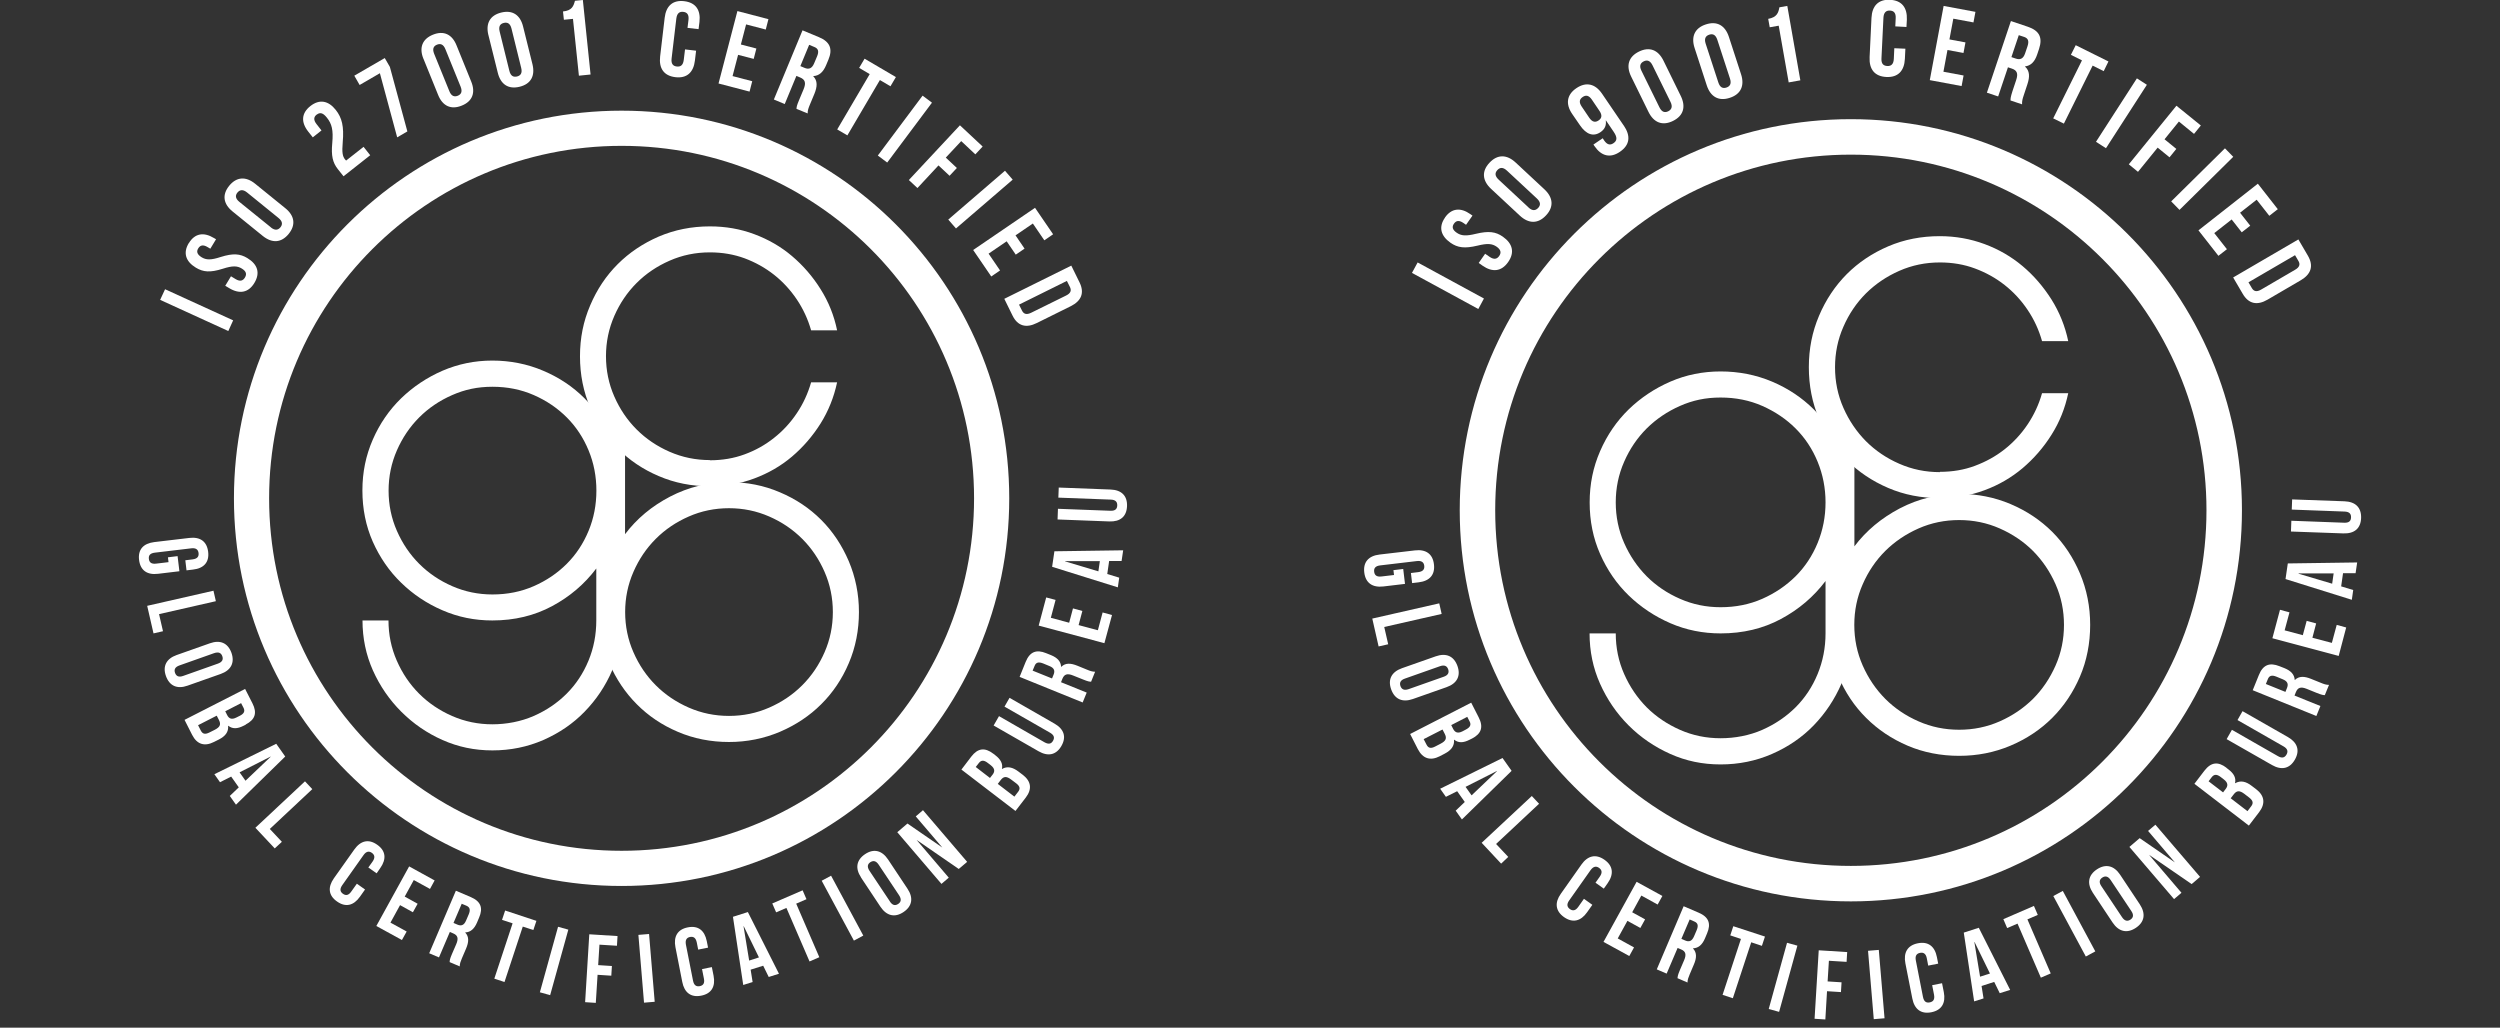 <svg width="253" height="104" viewBox="0 0 253 104" fill="none" xmlns="http://www.w3.org/2000/svg">
<rect x="0" y="0" width="253" height="104" fill="#333333" stroke="none"/>
<g clip-path="url(#clip0_6654_5817)">
<path d="M62.905 11.2C41.235 11.2 23.675 28.77 23.675 50.43C23.675 72.09 41.245 89.66 62.905 89.66C84.565 89.66 102.135 72.09 102.135 50.43C102.135 28.77 84.575 11.2 62.905 11.2ZM62.905 86.1C43.205 86.1 27.235 70.13 27.235 50.43C27.235 30.73 43.205 14.76 62.905 14.76C82.605 14.76 98.575 30.73 98.575 50.43C98.575 70.13 82.605 86.1 62.905 86.1Z" fill="white"/>
<path d="M16.205 30.35L16.705 29.27L23.595 32.42L23.105 33.5L16.215 30.35H16.205Z" fill="white"/>
<path d="M19.115 24.6C19.715 23.61 20.615 23.46 21.655 24.09L21.865 24.21L21.285 25.17L21.015 25.01C20.555 24.73 20.265 24.81 20.065 25.13C19.865 25.45 19.935 25.74 20.395 26.03C20.865 26.32 21.345 26.33 22.325 26.01C23.595 25.61 24.295 25.67 25.035 26.12C26.075 26.75 26.355 27.62 25.745 28.63C25.145 29.63 24.235 29.79 23.195 29.16L22.795 28.92L23.375 27.96L23.835 28.24C24.295 28.52 24.585 28.42 24.785 28.09C24.985 27.76 24.935 27.46 24.475 27.18C24.005 26.89 23.525 26.88 22.535 27.2C21.265 27.6 20.575 27.54 19.825 27.09C18.785 26.46 18.505 25.59 19.105 24.6H19.115Z" fill="white"/>
<path d="M23.535 21.4C22.595 20.64 22.455 19.71 23.195 18.8C23.935 17.89 24.875 17.83 25.815 18.59L28.875 21.07C29.815 21.83 29.955 22.76 29.215 23.67C28.475 24.58 27.545 24.64 26.595 23.88L23.535 21.4ZM27.405 23.01C27.825 23.35 28.135 23.29 28.375 23.01C28.615 22.72 28.605 22.4 28.185 22.06L25.005 19.48C24.585 19.14 24.275 19.2 24.035 19.48C23.795 19.77 23.805 20.09 24.225 20.43L27.405 23V23.01Z" fill="white"/>
<path d="M32.055 11.59C31.755 11.82 31.695 12.13 32.035 12.56L32.535 13.2L31.655 13.9L31.195 13.32C30.445 12.37 30.495 11.45 31.415 10.73C32.335 10.01 33.235 10.18 33.985 11.13C34.605 11.92 34.825 12.79 34.685 14.39C34.595 15.42 34.665 15.82 34.915 16.13C34.945 16.17 34.985 16.21 35.025 16.25L36.795 14.86L37.465 15.71L34.765 17.84L34.185 17.11C33.665 16.45 33.505 15.76 33.625 14.48C33.745 13.16 33.585 12.53 33.075 11.9C32.655 11.37 32.355 11.37 32.055 11.6V11.59Z" fill="white"/>
<path d="M38.935 5.87L39.455 6.77L41.225 13.3L40.195 13.9L38.445 7.41L36.395 8.6L35.855 7.66L38.945 5.87H38.935Z" fill="white"/>
<path d="M42.855 5.96C42.395 4.84 42.725 3.95 43.815 3.51C44.905 3.07 45.755 3.47 46.205 4.6L47.685 8.25C48.145 9.37 47.815 10.26 46.725 10.69C45.645 11.13 44.785 10.73 44.335 9.6L42.855 5.95V5.96ZM45.475 9.23C45.675 9.73 45.975 9.83 46.325 9.69C46.675 9.55 46.815 9.27 46.615 8.77L45.075 4.98C44.875 4.48 44.575 4.38 44.225 4.52C43.875 4.66 43.735 4.94 43.935 5.44L45.475 9.23Z" fill="white"/>
<path d="M49.425 3.55C49.135 2.37 49.585 1.55 50.725 1.27C51.865 0.99 52.645 1.51 52.935 2.68L53.885 6.5C54.175 7.68 53.725 8.5 52.585 8.78C51.445 9.06 50.665 8.54 50.375 7.36L49.425 3.54V3.55ZM51.545 7.16C51.675 7.69 51.955 7.83 52.325 7.74C52.695 7.65 52.875 7.39 52.745 6.87L51.765 2.9C51.635 2.37 51.355 2.23 50.985 2.32C50.615 2.41 50.435 2.67 50.565 3.19L51.545 7.16Z" fill="white"/>
<path d="M56.975 1.16C57.895 1.07 58.045 0.6 58.185 0.08L58.985 0L59.765 7.54L58.585 7.66L57.985 1.91L57.065 2L56.975 1.16Z" fill="white"/>
<path d="M70.445 5.13L70.325 6.13C70.185 7.33 69.505 7.95 68.345 7.81C67.185 7.67 66.665 6.92 66.805 5.71L67.265 1.8C67.405 0.6 68.085 -0.02 69.245 0.12C70.405 0.26 70.925 1.01 70.785 2.22L70.695 2.95L69.575 2.82L69.675 2.01C69.735 1.47 69.525 1.24 69.145 1.2C68.775 1.16 68.515 1.33 68.445 1.87L67.965 5.93C67.905 6.47 68.115 6.69 68.495 6.73C68.875 6.77 69.125 6.61 69.195 6.07L69.325 5L70.445 5.13Z" fill="white"/>
<path d="M74.965 4.5L76.545 4.91L76.275 5.96L74.695 5.55L74.135 7.7L76.125 8.22L75.855 9.27L72.715 8.45L74.625 1.12L77.765 1.94L77.495 2.99L75.505 2.47L74.975 4.51L74.965 4.5Z" fill="white"/>
<path d="M80.605 11.03C80.615 10.82 80.625 10.7 80.865 10.13L81.325 9.03C81.595 8.38 81.475 8.05 80.975 7.84L80.595 7.68L79.415 10.53L78.315 10.07L81.215 3.07L82.875 3.76C84.015 4.23 84.285 4.97 83.835 6.04L83.605 6.59C83.305 7.31 82.885 7.67 82.305 7.7V7.72C82.755 8.18 82.715 8.77 82.415 9.5L81.965 10.58C81.825 10.92 81.725 11.17 81.735 11.48L80.615 11.02L80.605 11.03ZM81.885 4.54L80.995 6.69L81.425 6.87C81.835 7.04 82.165 6.96 82.395 6.4L82.685 5.71C82.895 5.21 82.815 4.92 82.425 4.76L81.895 4.54H81.885Z" fill="white"/>
<path d="M87.495 5.94L90.665 7.8L90.115 8.73L89.045 8.1L85.755 13.7L84.725 13.1L88.015 7.5L86.945 6.87L87.495 5.94Z" fill="white"/>
<path d="M93.365 9.68L94.315 10.39L89.785 16.45L88.835 15.74L93.365 9.68Z" fill="white"/>
<path d="M95.715 15.95L96.835 17L96.095 17.79L94.975 16.74L92.845 19.03L91.975 18.22L97.145 12.68L99.445 14.83L98.705 15.62L97.275 14.28L95.715 15.95Z" fill="white"/>
<path d="M101.705 17.28L102.485 18.18L96.745 23.12L95.965 22.22L101.705 17.28Z" fill="white"/>
<path d="M102.765 23.81L103.685 25.16L102.795 25.77L101.875 24.42L100.045 25.67L101.205 27.37L100.315 27.98L98.485 25.3L104.745 21.03L106.575 23.71L105.685 24.32L104.525 22.62L102.785 23.81H102.765Z" fill="white"/>
<path d="M108.415 26.88L109.245 28.57C109.775 29.64 109.435 30.45 108.355 30.99L104.925 32.69C103.845 33.23 102.985 33 102.465 31.93L101.635 30.24L108.415 26.88ZM107.965 28.43L103.125 30.83L103.425 31.43C103.595 31.77 103.865 31.89 104.355 31.65L107.885 29.91C108.375 29.67 108.445 29.38 108.275 29.04L107.975 28.44L107.965 28.43Z" fill="white"/>
<path d="M17.975 56.31L18.155 57.81L15.985 58.07C14.895 58.2 14.205 57.73 14.075 56.67C13.945 55.61 14.505 55 15.605 54.86L19.155 54.44C20.245 54.31 20.935 54.78 21.065 55.84C21.195 56.89 20.635 57.52 19.535 57.64L18.875 57.72L18.755 56.7L19.485 56.61C19.975 56.55 20.135 56.32 20.095 55.97C20.055 55.63 19.845 55.43 19.355 55.49L15.665 55.93C15.175 55.99 15.025 56.22 15.065 56.56C15.105 56.9 15.305 57.1 15.795 57.04L17.055 56.89L16.995 56.4L17.975 56.28V56.31Z" fill="white"/>
<path d="M21.605 59.79L21.845 60.84L16.095 62.15L16.495 63.88L15.535 64.1L14.895 61.31L21.605 59.78V59.79Z" fill="white"/>
<path d="M21.245 65.1C22.285 64.73 23.065 65.07 23.425 66.07C23.775 67.07 23.375 67.83 22.345 68.2L18.975 69.39C17.935 69.76 17.155 69.42 16.795 68.42C16.435 67.42 16.835 66.66 17.875 66.29L21.245 65.1ZM18.165 67.34C17.705 67.5 17.595 67.77 17.715 68.1C17.835 68.42 18.075 68.57 18.545 68.4L22.045 67.16C22.505 67 22.615 66.73 22.495 66.4C22.375 66.08 22.135 65.94 21.665 66.1L18.165 67.34Z" fill="white"/>
<path d="M24.865 73.34L24.645 73.45C24.015 73.77 23.525 73.78 23.105 73.45H23.085C23.145 74.08 22.795 74.51 22.145 74.84L21.645 75.09C20.695 75.57 19.935 75.33 19.445 74.37L18.675 72.85L24.805 69.72L25.545 71.17C26.055 72.17 25.805 72.83 24.865 73.32V73.34ZM21.925 72.43L20.045 73.39L20.325 73.94C20.495 74.26 20.725 74.36 21.185 74.13L21.725 73.86C22.295 73.57 22.375 73.3 22.155 72.86L21.935 72.43H21.925ZM24.415 71.15L22.795 71.98L22.985 72.36C23.165 72.72 23.435 72.86 23.925 72.61L24.265 72.44C24.705 72.22 24.815 71.97 24.645 71.63L24.405 71.17L24.415 71.15Z" fill="white"/>
<path d="M23.885 81.44L23.255 80.55L24.165 79.68L23.395 78.59L22.265 79.16L21.695 78.35L27.955 75.27L28.865 76.56L23.875 81.44H23.885ZM24.245 78.16L24.845 79.01L27.395 76.58V76.56L24.245 78.16Z" fill="white"/>
<path d="M30.865 79.07L31.605 79.86L27.305 83.89L28.525 85.19L27.805 85.86L25.845 83.77L30.865 79.07Z" fill="white"/>
<path d="M36.955 90L36.425 90.75C35.785 91.65 34.975 91.85 34.105 91.23C33.235 90.62 33.155 89.79 33.785 88.89L35.855 85.97C36.495 85.07 37.305 84.87 38.175 85.49C39.045 86.1 39.125 86.93 38.495 87.83L38.115 88.38L37.275 87.79L37.705 87.19C37.985 86.79 37.915 86.51 37.635 86.31C37.355 86.11 37.065 86.14 36.785 86.54L34.635 89.58C34.355 89.98 34.425 90.25 34.705 90.45C34.985 90.65 35.265 90.63 35.545 90.23L36.115 89.43L36.945 90.02L36.955 90Z" fill="white"/>
<path d="M40.965 90.74L42.265 91.46L41.785 92.32L40.485 91.6L39.515 93.37L41.155 94.27L40.675 95.13L38.085 93.71L41.405 87.68L43.985 89.1L43.515 89.96L41.875 89.06L40.955 90.74H40.965Z" fill="white"/>
<path d="M45.505 97.35C45.515 97.16 45.525 97.05 45.745 96.53L46.175 95.54C46.425 94.95 46.315 94.65 45.865 94.46L45.525 94.31L44.425 96.89L43.435 96.47L46.135 90.14L47.635 90.78C48.665 91.22 48.905 91.89 48.485 92.86L48.275 93.36C47.995 94.01 47.615 94.34 47.085 94.36V94.38C47.485 94.8 47.445 95.34 47.165 96L46.745 96.98C46.615 97.29 46.525 97.52 46.525 97.8L45.515 97.37L45.505 97.35ZM46.725 91.46L45.895 93.4L46.285 93.57C46.655 93.73 46.955 93.66 47.165 93.16L47.435 92.53C47.625 92.08 47.555 91.81 47.205 91.66L46.725 91.46Z" fill="white"/>
<path d="M51.105 92.14L54.285 93.19L53.975 94.12L52.905 93.77L51.055 99.38L50.025 99.04L51.875 93.44L50.805 93.09L51.115 92.16L51.105 92.14Z" fill="white"/>
<path d="M56.475 93.79L57.515 94.08L55.675 100.71L54.635 100.42L56.475 93.79Z" fill="white"/>
<path d="M60.535 97.67L61.925 97.76L61.865 98.74L60.475 98.65L60.295 101.49L59.215 101.42L59.635 94.55L62.495 94.73L62.435 95.71L60.665 95.6L60.535 97.67Z" fill="white"/>
<path d="M64.605 94.61L65.685 94.52L66.255 101.38L65.175 101.47L64.605 94.61Z" fill="white"/>
<path d="M72.035 97.85L72.215 98.75C72.425 99.83 72.005 100.56 70.965 100.76C69.925 100.97 69.255 100.45 69.045 99.37L68.355 95.86C68.145 94.78 68.565 94.05 69.605 93.85C70.645 93.64 71.305 94.15 71.525 95.24L71.655 95.9L70.655 96.1L70.515 95.38C70.415 94.9 70.175 94.76 69.835 94.82C69.495 94.89 69.325 95.11 69.415 95.6L70.135 99.25C70.235 99.73 70.475 99.86 70.815 99.8C71.155 99.73 71.335 99.52 71.235 99.03L71.045 98.07L72.045 97.87L72.035 97.85Z" fill="white"/>
<path d="M78.835 98.54L77.795 98.87L77.235 97.73L75.965 98.13L76.165 99.38L75.215 99.68L74.175 92.78L75.685 92.3L78.825 98.53L78.835 98.54ZM75.815 97.21L76.805 96.89L75.265 93.73H75.245L75.815 97.21Z" fill="white"/>
<path d="M78.155 91.43L81.225 90.1L81.615 91L80.575 91.45L82.915 96.87L81.925 97.3L79.585 91.88L78.545 92.33L78.155 91.43Z" fill="white"/>
<path d="M83.155 89.13L84.105 88.62L87.365 94.68L86.415 95.19L83.155 89.13Z" fill="white"/>
<path d="M87.135 88.79C86.525 87.87 86.665 87.03 87.545 86.44C88.425 85.85 89.255 86.06 89.865 86.97L91.845 89.95C92.455 90.87 92.315 91.71 91.435 92.3C90.555 92.89 89.725 92.69 89.105 91.77L87.125 88.79H87.135ZM90.055 91.23C90.325 91.64 90.605 91.67 90.895 91.48C91.185 91.29 91.255 91.01 90.985 90.6L88.925 87.51C88.655 87.1 88.375 87.07 88.085 87.25C87.795 87.44 87.725 87.72 87.995 88.13L90.055 91.22V91.23Z" fill="white"/>
<path d="M92.785 85.02H92.775L96.015 88.82L95.275 89.45L90.805 84.22L91.835 83.34L95.345 85.76H95.355L92.675 82.62L93.405 81.99L97.875 87.22L97.025 87.94L92.775 85.01L92.785 85.02Z" fill="white"/>
<path d="M100.535 76.28L100.725 76.43C101.285 76.86 101.505 77.3 101.395 77.82H101.405C101.935 77.51 102.485 77.64 103.065 78.08L103.515 78.42C104.355 79.07 104.465 79.86 103.805 80.72L102.765 82.07L97.295 77.88L98.285 76.58C98.965 75.69 99.675 75.63 100.515 76.27L100.535 76.28ZM98.745 77.62L100.185 78.73L100.445 78.4C100.695 78.08 100.695 77.78 100.265 77.44L99.965 77.21C99.575 76.91 99.305 76.91 99.065 77.21L98.745 77.62ZM100.975 79.33L102.655 80.62L103.035 80.13C103.255 79.84 103.245 79.58 102.835 79.27L102.355 78.91C101.845 78.52 101.565 78.56 101.265 78.95L100.975 79.33Z" fill="white"/>
<path d="M101.095 72.47L105.705 75.12C106.135 75.36 106.395 75.27 106.565 74.97C106.735 74.67 106.695 74.4 106.265 74.15L101.655 71.51L102.165 70.62L106.715 73.23C107.675 73.78 107.945 74.57 107.415 75.49C106.885 76.41 106.065 76.58 105.105 76.03L100.555 73.42L101.095 72.48V72.47Z" fill="white"/>
<path d="M110.415 68.99C110.225 68.98 110.115 68.97 109.595 68.76L108.595 68.36C108.005 68.12 107.705 68.23 107.515 68.69L107.375 69.04L109.975 70.09L109.565 71.09L103.185 68.5L103.795 66.99C104.215 65.95 104.885 65.7 105.865 66.1L106.365 66.3C107.025 66.57 107.355 66.95 107.385 67.48H107.405C107.815 67.07 108.355 67.1 109.025 67.37L110.005 67.77C110.315 67.9 110.545 67.98 110.825 67.98L110.415 69V68.99ZM104.505 67.87L106.465 68.66L106.625 68.27C106.775 67.9 106.705 67.6 106.195 67.4L105.565 67.14C105.105 66.96 104.845 67.03 104.705 67.38L104.505 67.86V67.87Z" fill="white"/>
<path d="M108.205 63L108.585 61.57L109.535 61.83L109.155 63.26L111.105 63.78L111.585 61.98L112.535 62.24L111.765 65.09L105.115 63.31L105.875 60.46L106.825 60.71L106.345 62.52L108.195 63.02L108.205 63Z" fill="white"/>
<path d="M113.665 55.69L113.505 56.77H112.245L112.055 58.09L113.265 58.46L113.125 59.44L106.475 57.36L106.705 55.79L113.675 55.69H113.665ZM111.155 57.82L111.305 56.79H107.785V56.81L111.155 57.82Z" fill="white"/>
<path d="M107.065 51.49L112.375 51.69C112.865 51.71 113.055 51.5 113.065 51.15C113.075 50.8 112.905 50.58 112.415 50.56L107.105 50.36L107.145 49.34L112.385 49.54C113.485 49.58 114.095 50.16 114.055 51.22C114.015 52.28 113.365 52.81 112.265 52.77L107.025 52.57L107.065 51.49Z" fill="white"/>
<path d="M62.985 49.91V62.79C62.985 64.58 62.645 66.26 61.955 67.84C61.275 69.42 60.345 70.81 59.165 72.02C57.995 73.23 56.595 74.18 54.985 74.89C53.375 75.59 51.655 75.94 49.835 75.94C48.015 75.94 46.365 75.59 44.785 74.89C43.205 74.19 41.815 73.23 40.605 72.02C39.395 70.81 38.445 69.42 37.735 67.84C37.035 66.26 36.685 64.58 36.685 62.79H39.315C39.315 64.23 39.595 65.58 40.155 66.86C40.715 68.14 41.465 69.25 42.415 70.2C43.365 71.15 44.475 71.9 45.755 72.46C47.035 73.02 48.395 73.3 49.825 73.3C51.255 73.3 52.725 73.02 54.005 72.46C55.285 71.9 56.395 71.15 57.345 70.2C58.295 69.25 59.025 68.14 59.555 66.86C60.085 65.58 60.345 64.22 60.345 62.79V57.53C59.155 59.11 57.665 60.38 55.875 61.34C54.085 62.3 52.075 62.79 49.825 62.79C48.035 62.79 46.355 62.45 44.775 61.76C43.195 61.08 41.805 60.15 40.595 58.97C39.385 57.8 38.435 56.41 37.725 54.82C37.025 53.23 36.675 51.5 36.675 49.64C36.675 47.78 37.025 46.1 37.725 44.49C38.425 42.88 39.385 41.49 40.595 40.31C41.805 39.14 43.195 38.21 44.775 37.52C46.355 36.84 48.035 36.49 49.825 36.49C51.615 36.49 53.365 36.83 54.975 37.52C56.585 38.2 57.975 39.13 59.155 40.31C60.325 41.48 61.255 42.88 61.945 44.49C62.625 46.1 62.975 47.82 62.975 49.64V49.9L62.985 49.91ZM49.835 60.16C51.345 60.16 52.735 59.88 54.015 59.32C55.295 58.76 56.405 58.01 57.355 57.06C58.305 56.11 59.035 55 59.565 53.72C60.095 52.44 60.355 51.08 60.355 49.65C60.355 48.22 60.095 46.86 59.565 45.58C59.035 44.3 58.305 43.19 57.355 42.24C56.405 41.29 55.295 40.54 54.015 39.98C52.735 39.42 51.345 39.14 49.835 39.14C48.325 39.14 47.035 39.42 45.765 39.98C44.485 40.54 43.375 41.29 42.425 42.24C41.475 43.19 40.725 44.3 40.165 45.58C39.605 46.86 39.325 48.22 39.325 49.65C39.325 51.08 39.605 52.45 40.165 53.72C40.725 55 41.475 56.11 42.425 57.06C43.375 58.01 44.485 58.76 45.765 59.32C47.045 59.88 48.405 60.16 49.835 60.16Z" fill="white"/>
<path d="M71.835 46.58C73.095 46.58 74.275 46.38 75.355 45.98C76.445 45.58 77.435 45.03 78.325 44.32C79.215 43.62 79.985 42.79 80.635 41.82C81.285 40.86 81.765 39.81 82.085 38.69H84.715C84.395 40.2 83.835 41.59 83.035 42.87C82.225 44.15 81.265 45.26 80.145 46.21C79.025 47.16 77.755 47.89 76.335 48.42C74.915 48.95 73.415 49.21 71.845 49.21C69.985 49.21 68.265 48.87 66.665 48.18C65.065 47.5 63.685 46.57 62.515 45.39C61.345 44.22 60.415 42.83 59.725 41.24C59.045 39.65 58.695 37.92 58.695 36.06C58.695 34.2 59.035 32.52 59.725 30.91C60.405 29.3 61.335 27.91 62.515 26.73C63.685 25.56 65.075 24.63 66.665 23.94C68.255 23.26 69.985 22.91 71.845 22.91C73.425 22.91 74.925 23.17 76.335 23.7C77.755 24.23 79.025 24.96 80.145 25.91C81.265 26.86 82.235 27.97 83.035 29.25C83.845 30.53 84.405 31.92 84.715 33.43H82.085C81.765 32.31 81.285 31.27 80.635 30.3C79.985 29.34 79.215 28.5 78.325 27.8C77.435 27.1 76.445 26.55 75.355 26.14C74.265 25.74 73.095 25.54 71.835 25.54C70.395 25.54 69.035 25.82 67.765 26.38C66.485 26.94 65.375 27.69 64.425 28.64C63.475 29.59 62.725 30.7 62.165 31.98C61.605 33.26 61.325 34.62 61.325 36.05C61.325 37.48 61.605 38.85 62.165 40.12C62.725 41.4 63.475 42.51 64.425 43.46C65.375 44.41 66.485 45.16 67.765 45.72C69.045 46.28 70.405 46.56 71.835 46.56V46.58Z" fill="white"/>
<path d="M73.775 48.79C75.595 48.79 77.315 49.13 78.925 49.82C80.535 50.5 81.925 51.43 83.105 52.61C84.275 53.78 85.205 55.18 85.895 56.79C86.575 58.4 86.925 60.12 86.925 61.94C86.925 63.76 86.585 65.52 85.895 67.12C85.215 68.72 84.285 70.1 83.105 71.27C81.935 72.44 80.535 73.37 78.925 74.06C77.315 74.74 75.595 75.09 73.775 75.09C71.955 75.09 70.195 74.75 68.595 74.06C66.995 73.38 65.615 72.45 64.445 71.27C63.275 70.1 62.345 68.71 61.655 67.12C60.975 65.53 60.625 63.8 60.625 61.94V44.07H63.255V54.06C64.445 52.48 65.975 51.21 67.825 50.25C69.685 49.29 71.665 48.8 73.765 48.8L73.775 48.79ZM73.775 72.45C75.215 72.45 76.565 72.17 77.845 71.61C79.125 71.05 80.235 70.3 81.185 69.35C82.135 68.4 82.885 67.29 83.445 66.01C84.005 64.73 84.285 63.37 84.285 61.94C84.285 60.51 84.005 59.15 83.445 57.87C82.885 56.59 82.135 55.48 81.185 54.53C80.235 53.58 79.125 52.83 77.845 52.27C76.565 51.71 75.205 51.43 73.775 51.43C72.345 51.43 70.975 51.71 69.705 52.27C68.425 52.83 67.315 53.58 66.365 54.53C65.415 55.48 64.665 56.59 64.105 57.87C63.545 59.15 63.265 60.51 63.265 61.94C63.265 63.37 63.545 64.74 64.105 66.01C64.665 67.29 65.415 68.4 66.365 69.35C67.315 70.3 68.425 71.05 69.705 71.61C70.985 72.17 72.345 72.45 73.775 72.45Z" fill="white"/>
</g>
<g clip-path="url(#clip1_6654_5817)">
<path d="M187.305 12.06C165.445 12.06 147.725 29.78 147.725 51.64C147.725 73.5 165.445 91.22 187.305 91.22C209.165 91.22 226.885 73.5 226.885 51.64C226.885 29.78 209.165 12.06 187.305 12.06ZM187.305 87.63C167.425 87.63 151.315 71.52 151.315 51.64C151.315 31.76 167.435 15.65 187.305 15.65C207.175 15.65 223.295 31.76 223.295 51.64C223.295 71.52 207.185 87.63 187.305 87.63Z" fill="white"/>
<path d="M142.895 27.61L143.465 26.56L150.175 30.21L149.605 31.27L142.895 27.62V27.61Z" fill="white"/>
<path d="M146.225 22.02C146.895 21.06 147.815 20.97 148.815 21.68L149.015 21.82L148.365 22.75L148.105 22.57C147.655 22.26 147.365 22.32 147.145 22.63C146.925 22.94 146.965 23.24 147.415 23.55C147.875 23.87 148.345 23.91 149.365 23.66C150.665 23.35 151.365 23.45 152.085 23.95C153.085 24.65 153.305 25.55 152.625 26.52C151.945 27.49 151.025 27.58 150.025 26.88L149.645 26.61L150.295 25.68L150.745 25.99C151.195 26.3 151.495 26.22 151.715 25.91C151.935 25.6 151.915 25.29 151.465 24.97C151.005 24.65 150.535 24.61 149.515 24.86C148.215 25.17 147.515 25.07 146.795 24.57C145.795 23.87 145.565 22.97 146.235 22.02H146.225Z" fill="white"/>
<path d="M150.895 19.11C150.005 18.28 149.925 17.33 150.735 16.47C151.535 15.61 152.485 15.61 153.385 16.45L156.295 19.16C157.185 19.99 157.265 20.94 156.455 21.8C155.655 22.66 154.705 22.66 153.805 21.82L150.895 19.11ZM154.675 20.99C155.075 21.36 155.385 21.33 155.655 21.05C155.925 20.77 155.925 20.45 155.525 20.08L152.505 17.27C152.105 16.9 151.795 16.93 151.535 17.21C151.275 17.49 151.265 17.81 151.665 18.18L154.685 20.99H154.675Z" fill="white"/>
<path d="M164.324 12.7C165.044 13.76 164.954 14.67 163.924 15.37C162.954 16.03 162.054 15.8 161.364 14.79L161.254 14.63L162.194 13.99L162.344 14.22C162.654 14.67 162.964 14.71 163.284 14.49C163.634 14.25 163.714 13.94 163.304 13.34L162.524 12.19H162.504C162.574 12.68 162.414 13.07 161.974 13.37C161.244 13.87 160.524 13.6 159.894 12.68L159.104 11.53C158.414 10.52 158.554 9.58 159.534 8.92C160.514 8.26 161.434 8.47 162.124 9.48L164.324 12.71V12.7ZM161.864 11.22L161.094 10.08C160.784 9.63 160.474 9.6 160.164 9.82C159.844 10.04 159.764 10.33 160.064 10.78L160.834 11.92C161.144 12.37 161.454 12.41 161.774 12.19C162.094 11.98 162.174 11.67 161.864 11.22Z" fill="white"/>
<path d="M165.074 7.75C164.534 6.65 164.804 5.74 165.864 5.22C166.924 4.7 167.804 5.04 168.344 6.14L170.094 9.71C170.634 10.81 170.364 11.72 169.304 12.24C168.244 12.76 167.364 12.42 166.824 11.32L165.074 7.75ZM167.934 10.86C168.174 11.35 168.484 11.43 168.824 11.26C169.164 11.09 169.294 10.8 169.054 10.31L167.234 6.61C166.994 6.12 166.684 6.04 166.344 6.21C166.004 6.38 165.874 6.67 166.114 7.16L167.934 10.86Z" fill="white"/>
<path d="M171.494 4.86C171.114 3.7 171.514 2.83 172.634 2.47C173.754 2.1 174.584 2.57 174.964 3.73L176.194 7.51C176.574 8.67 176.174 9.54 175.054 9.9C173.934 10.27 173.104 9.8 172.724 8.64L171.494 4.86ZM173.894 8.34C174.064 8.86 174.354 8.98 174.714 8.86C175.074 8.74 175.244 8.47 175.074 7.95L173.794 4.03C173.624 3.51 173.334 3.39 172.974 3.51C172.614 3.63 172.444 3.9 172.614 4.42L173.894 8.34Z" fill="white"/>
<path d="M178.935 1.91C179.845 1.75 179.975 1.27 180.075 0.74L180.875 0.6L182.195 8.13L181.015 8.34L180.005 2.6L179.095 2.76L178.945 1.92L178.935 1.91Z" fill="white"/>
<path d="M192.824 4.95L192.774 5.96C192.714 7.18 192.074 7.85 190.894 7.79C189.714 7.73 189.144 7.01 189.204 5.78L189.394 1.81C189.454 0.59 190.094 -0.08 191.274 -0.02C192.454 0.04 193.024 0.76 192.974 1.99L192.934 2.73L191.804 2.67L191.844 1.85C191.874 1.3 191.644 1.09 191.264 1.07C190.884 1.05 190.634 1.25 190.604 1.79L190.404 5.91C190.374 6.46 190.604 6.66 190.994 6.68C191.374 6.7 191.624 6.51 191.654 5.97L191.704 4.88L192.834 4.93L192.824 4.95Z" fill="white"/>
<path d="M197.285 3.99L198.905 4.29L198.705 5.36L197.085 5.06L196.675 7.26L198.715 7.64L198.515 8.71L195.295 8.11L196.695 0.6L199.915 1.2L199.715 2.27L197.675 1.89L197.285 3.98V3.99Z" fill="white"/>
<path d="M203.464 10.18C203.464 9.97 203.464 9.85 203.654 9.25L204.034 8.11C204.264 7.44 204.114 7.11 203.594 6.94L203.204 6.81L202.214 9.76L201.074 9.38L203.504 2.13L205.224 2.71C206.404 3.11 206.724 3.82 206.354 4.94L206.164 5.51C205.914 6.26 205.514 6.65 204.934 6.72V6.74C205.414 7.17 205.424 7.77 205.174 8.52L204.804 9.64C204.684 9.99 204.614 10.25 204.634 10.56L203.474 10.17L203.464 10.18ZM204.304 3.55L203.554 5.78L204.004 5.93C204.424 6.07 204.754 5.97 204.944 5.39L205.184 4.68C205.354 4.16 205.254 3.88 204.854 3.74L204.304 3.56V3.55Z" fill="white"/>
<path d="M210.055 4.57L213.375 6.22L212.895 7.2L211.775 6.64L208.865 12.51L207.785 11.98L210.695 6.11L209.575 5.55L210.065 4.57H210.055Z" fill="white"/>
<path d="M216.254 7.93L217.264 8.58L213.124 15L212.114 14.35L216.254 7.93Z" fill="white"/>
<path d="M219.045 14.09L220.245 15.07L219.555 15.92L218.355 14.94L216.365 17.39L215.435 16.63L220.255 10.7L222.725 12.7L222.035 13.55L220.505 12.3L219.055 14.09H219.045Z" fill="white"/>
<path d="M225.165 15.01L226.005 15.87L220.565 21.24L219.725 20.38L225.165 15.01Z" fill="white"/>
<path d="M226.704 21.54L227.724 22.84L226.864 23.51L225.844 22.21L224.084 23.59L225.364 25.22L224.504 25.89L222.484 23.31L228.494 18.59L230.514 21.17L229.654 21.84L228.374 20.21L226.704 21.52V21.54Z" fill="white"/>
<path d="M232.595 24.23L233.555 25.87C234.165 26.91 233.885 27.75 232.825 28.37L229.485 30.32C228.425 30.94 227.555 30.76 226.955 29.72L225.995 28.08L232.595 24.23ZM232.265 25.82L227.545 28.57L227.885 29.15C228.075 29.48 228.365 29.58 228.835 29.3L232.265 27.3C232.735 27.03 232.795 26.73 232.595 26.4L232.255 25.82H232.265Z" fill="white"/>
<path d="M142.005 57.57L142.185 59.09L139.995 59.35C138.895 59.48 138.195 59 138.065 57.94C137.935 56.88 138.505 56.25 139.605 56.12L143.195 55.7C144.295 55.57 144.995 56.05 145.115 57.11C145.245 58.17 144.675 58.8 143.575 58.93L142.905 59.01L142.785 57.99L143.525 57.9C144.015 57.84 144.175 57.6 144.135 57.26C144.095 56.92 143.885 56.72 143.385 56.78L139.665 57.22C139.175 57.28 139.025 57.52 139.065 57.86C139.105 58.2 139.305 58.4 139.805 58.34L141.075 58.19L141.015 57.7L142.005 57.58V57.57Z" fill="white"/>
<path d="M145.655 61.07L145.895 62.13L140.085 63.45L140.485 65.2L139.515 65.42L138.875 62.6L145.645 61.06L145.655 61.07Z" fill="white"/>
<path d="M145.295 66.42C146.345 66.05 147.135 66.39 147.495 67.4C147.855 68.41 147.445 69.17 146.395 69.54L142.985 70.74C141.935 71.11 141.145 70.77 140.785 69.76C140.425 68.75 140.835 67.99 141.885 67.62L145.295 66.42ZM142.185 68.67C141.715 68.83 141.615 69.1 141.725 69.43C141.845 69.76 142.095 69.9 142.555 69.74L146.095 68.49C146.565 68.33 146.665 68.06 146.555 67.73C146.435 67.4 146.185 67.26 145.725 67.42L142.185 68.67Z" fill="white"/>
<path d="M148.945 74.75L148.725 74.86C148.085 75.19 147.595 75.2 147.165 74.86H147.145C147.205 75.49 146.855 75.93 146.205 76.27L145.705 76.53C144.755 77.02 143.985 76.78 143.485 75.81L142.705 74.28L148.885 71.11L149.635 72.58C150.155 73.59 149.905 74.26 148.955 74.75H148.945ZM145.975 73.83L144.075 74.8L144.365 75.36C144.535 75.69 144.775 75.79 145.235 75.55L145.775 75.27C146.345 74.98 146.435 74.7 146.205 74.26L145.985 73.83H145.975ZM148.495 72.54L146.865 73.38L147.055 73.76C147.245 74.12 147.515 74.26 148.005 74.01L148.345 73.83C148.785 73.6 148.905 73.35 148.725 73.01L148.485 72.54H148.495Z" fill="white"/>
<path d="M147.955 82.94L147.315 82.04L148.235 81.16L147.465 80.07L146.325 80.64L145.745 79.82L152.055 76.71L152.975 78.01L147.945 82.93L147.955 82.94ZM148.315 79.63L148.925 80.49L151.495 78.04V78.02L148.315 79.63Z" fill="white"/>
<path d="M155.004 80.54L155.754 81.34L151.404 85.41L152.634 86.72L151.914 87.4L149.944 85.29L155.024 80.55L155.004 80.54Z" fill="white"/>
<path d="M161.145 91.57L160.615 92.32C159.975 93.23 159.155 93.43 158.275 92.81C157.405 92.19 157.315 91.35 157.955 90.45L160.035 87.5C160.675 86.59 161.495 86.39 162.375 87.01C163.255 87.63 163.335 88.47 162.695 89.38L162.305 89.93L161.465 89.33L161.895 88.72C162.185 88.31 162.115 88.04 161.825 87.83C161.545 87.63 161.255 87.66 160.965 88.06L158.805 91.12C158.515 91.52 158.595 91.8 158.875 92C159.155 92.2 159.435 92.18 159.725 91.77L160.295 90.96L161.135 91.56L161.145 91.57Z" fill="white"/>
<path d="M165.174 92.32L166.484 93.04L166.004 93.91L164.694 93.19L163.714 94.97L165.364 95.88L164.884 96.75L162.274 95.32L165.624 89.24L168.234 90.67L167.754 91.54L166.104 90.63L165.174 92.33V92.32Z" fill="white"/>
<path d="M169.765 98.99C169.785 98.8 169.785 98.69 170.005 98.17L170.435 97.17C170.685 96.58 170.585 96.27 170.125 96.08L169.775 95.93L168.665 98.53L167.665 98.1L170.385 91.71L171.895 92.36C172.935 92.8 173.175 93.48 172.755 94.46L172.545 94.96C172.265 95.62 171.875 95.95 171.335 95.97V95.99C171.735 96.41 171.705 96.96 171.415 97.62L170.995 98.61C170.865 98.92 170.775 99.15 170.775 99.43L169.755 98.99H169.765ZM170.995 93.05L170.155 95.01L170.545 95.18C170.915 95.34 171.215 95.27 171.435 94.76L171.705 94.13C171.895 93.67 171.825 93.41 171.475 93.26L170.995 93.05Z" fill="white"/>
<path d="M175.404 93.73L178.614 94.78L178.304 95.72L177.224 95.36L175.364 101.02L174.324 100.68L176.184 95.02L175.104 94.66L175.414 93.72L175.404 93.73Z" fill="white"/>
<path d="M180.845 95.41L181.895 95.7L180.045 102.4L178.995 102.11L180.845 95.42V95.41Z" fill="white"/>
<path d="M184.955 99.32L186.365 99.41L186.305 100.4L184.895 100.31L184.725 103.17L183.635 103.1L184.055 96.17L186.935 96.35L186.875 97.34L185.085 97.23L184.955 99.32Z" fill="white"/>
<path d="M189.045 96.22L190.135 96.13L190.715 103.05L189.625 103.14L189.045 96.22Z" fill="white"/>
<path d="M196.535 99.5L196.715 100.41C196.925 101.5 196.505 102.23 195.455 102.44C194.405 102.65 193.735 102.13 193.525 101.04L192.825 97.49C192.615 96.4 193.035 95.67 194.085 95.46C195.135 95.25 195.805 95.77 196.015 96.86L196.145 97.52L195.135 97.72L194.995 96.99C194.905 96.5 194.645 96.36 194.305 96.43C193.965 96.5 193.785 96.72 193.885 97.21L194.605 100.89C194.705 101.38 194.945 101.51 195.295 101.44C195.635 101.37 195.815 101.16 195.725 100.67L195.535 99.7L196.545 99.5H196.535Z" fill="white"/>
<path d="M203.424 100.18L202.374 100.51L201.814 99.37L200.534 99.78L200.734 101.04L199.784 101.34L198.734 94.38L200.254 93.89L203.424 100.17V100.18ZM200.384 98.84L201.384 98.52L199.824 95.33H199.804L200.384 98.84Z" fill="white"/>
<path d="M202.734 93.02L205.834 91.68L206.224 92.59L205.174 93.04L207.534 98.51L206.534 98.94L204.174 93.47L203.124 93.92L202.734 93.01V93.02Z" fill="white"/>
<path d="M207.795 90.68L208.755 90.16L212.045 96.28L211.085 96.8L207.795 90.68Z" fill="white"/>
<path d="M211.795 90.35C211.185 89.42 211.315 88.57 212.205 87.98C213.095 87.39 213.935 87.59 214.555 88.52L216.555 91.53C217.165 92.46 217.035 93.31 216.145 93.9C215.255 94.49 214.415 94.29 213.795 93.36L211.795 90.35ZM214.745 92.81C215.015 93.22 215.305 93.26 215.595 93.07C215.885 92.88 215.965 92.6 215.685 92.19L213.605 89.07C213.335 88.66 213.045 88.62 212.755 88.81C212.465 89 212.385 89.28 212.665 89.69L214.745 92.81Z" fill="white"/>
<path d="M217.515 86.52H217.495L220.765 90.35L220.015 90.99L215.495 85.71L216.535 84.82L220.075 87.26H220.085L217.385 84.09L218.125 83.46L222.645 88.74L221.795 89.47L217.505 86.52H217.515Z" fill="white"/>
<path d="M225.314 77.71L225.514 77.86C226.084 78.29 226.304 78.74 226.184 79.26H226.204C226.744 78.95 227.294 79.08 227.874 79.53L228.324 79.87C229.174 80.52 229.284 81.32 228.624 82.19L227.584 83.55L222.074 79.32L223.074 78.01C223.764 77.11 224.474 77.05 225.324 77.7L225.314 77.71ZM223.514 79.07L224.974 80.19L225.234 79.85C225.484 79.53 225.494 79.22 225.054 78.88L224.744 78.64C224.354 78.34 224.074 78.34 223.834 78.64L223.514 79.06V79.07ZM225.754 80.79L227.444 82.09L227.824 81.59C228.044 81.3 228.034 81.04 227.624 80.72L227.144 80.35C226.634 79.96 226.344 80 226.044 80.4L225.744 80.79H225.754Z" fill="white"/>
<path d="M225.875 73.86L230.525 76.52C230.955 76.77 231.215 76.67 231.395 76.36C231.565 76.06 231.525 75.78 231.085 75.53L226.435 72.87L226.945 71.97L231.535 74.59C232.495 75.14 232.775 75.94 232.245 76.87C231.715 77.8 230.885 77.97 229.925 77.42L225.335 74.8L225.875 73.85V73.86Z" fill="white"/>
<path d="M235.275 70.35C235.085 70.34 234.975 70.33 234.445 70.12L233.435 69.71C232.835 69.47 232.535 69.58 232.345 70.04L232.205 70.39L234.825 71.45L234.415 72.46L227.975 69.85L228.595 68.32C229.015 67.27 229.685 67.02 230.685 67.42L231.195 67.62C231.855 67.89 232.195 68.27 232.225 68.81H232.245C232.665 68.4 233.205 68.43 233.875 68.7L234.865 69.1C235.175 69.23 235.415 69.31 235.695 69.31L235.275 70.34V70.35ZM229.305 69.22L231.285 70.02L231.445 69.62C231.595 69.24 231.525 68.95 231.005 68.74L230.375 68.48C229.915 68.29 229.645 68.37 229.505 68.73L229.305 69.22Z" fill="white"/>
<path d="M233.045 64.28L233.435 62.83L234.395 63.09L234.015 64.54L235.985 65.06L236.475 63.24L237.435 63.5L236.675 66.38L229.965 64.59L230.735 61.71L231.695 61.97L231.205 63.79L233.075 64.29L233.045 64.28Z" fill="white"/>
<path d="M238.545 56.92L238.385 58.01H237.115L236.925 59.34L238.145 59.71L238.005 60.7L231.295 58.6L231.525 57.02L238.555 56.92H238.545ZM236.015 59.07L236.165 58.03H232.615V58.06L236.015 59.07Z" fill="white"/>
<path d="M231.885 52.7L237.235 52.9C237.735 52.92 237.915 52.71 237.925 52.36C237.935 52.01 237.765 51.79 237.275 51.77L231.925 51.57L231.965 50.54L237.255 50.73C238.365 50.77 238.975 51.35 238.945 52.42C238.905 53.49 238.255 54.02 237.135 53.98L231.845 53.79L231.885 52.7Z" fill="white"/>
<path d="M187.384 51.11V64.1C187.384 65.9 187.044 67.6 186.354 69.19C185.664 70.78 184.724 72.19 183.544 73.41C182.364 74.63 180.954 75.59 179.324 76.3C177.694 77.01 175.964 77.36 174.124 77.36C172.284 77.36 170.624 77.01 169.034 76.3C167.444 75.59 166.034 74.63 164.814 73.41C163.594 72.19 162.634 70.78 161.924 69.19C161.214 67.6 160.864 65.9 160.864 64.1H163.514C163.514 65.55 163.794 66.92 164.364 68.21C164.934 69.5 165.694 70.62 166.644 71.58C167.594 72.53 168.724 73.29 170.014 73.86C171.304 74.43 172.674 74.71 174.124 74.71C175.574 74.71 177.054 74.43 178.344 73.86C179.634 73.29 180.754 72.53 181.714 71.58C182.664 70.63 183.414 69.5 183.944 68.21C184.474 66.92 184.744 65.55 184.744 64.1V58.8C183.544 60.39 182.044 61.67 180.234 62.64C178.434 63.61 176.394 64.1 174.134 64.1C172.334 64.1 170.634 63.76 169.044 63.07C167.454 62.38 166.044 61.44 164.824 60.26C163.604 59.08 162.644 57.68 161.934 56.07C161.224 54.46 160.874 52.72 160.874 50.85C160.874 48.98 161.224 47.28 161.934 45.65C162.644 44.02 163.604 42.62 164.824 41.43C166.044 40.25 167.454 39.31 169.044 38.62C170.634 37.93 172.334 37.59 174.134 37.59C175.934 37.59 177.704 37.93 179.334 38.62C180.964 39.31 182.364 40.25 183.554 41.43C184.734 42.61 185.674 44.02 186.364 45.65C187.054 47.28 187.394 49.01 187.394 50.85V51.11H187.384ZM174.124 61.45C175.644 61.45 177.054 61.17 178.344 60.6C179.634 60.03 180.754 59.27 181.714 58.32C182.664 57.37 183.414 56.24 183.944 54.95C184.474 53.66 184.744 52.29 184.744 50.84C184.744 49.39 184.474 48.02 183.944 46.73C183.414 45.44 182.674 44.32 181.714 43.36C180.764 42.41 179.634 41.65 178.344 41.08C177.054 40.51 175.644 40.23 174.124 40.23C172.604 40.23 171.304 40.51 170.014 41.08C168.724 41.65 167.604 42.41 166.644 43.36C165.694 44.31 164.924 45.44 164.364 46.73C163.794 48.02 163.514 49.39 163.514 50.84C163.514 52.29 163.794 53.66 164.364 54.95C164.934 56.24 165.694 57.36 166.644 58.32C167.594 59.27 168.724 60.04 170.014 60.6C171.304 61.17 172.674 61.45 174.124 61.45Z" fill="white"/>
<path d="M196.315 47.75C197.585 47.75 198.775 47.55 199.865 47.14C200.965 46.73 201.965 46.18 202.865 45.47C203.765 44.76 204.545 43.92 205.195 42.95C205.845 41.98 206.335 40.93 206.655 39.79H209.305C208.985 41.31 208.425 42.72 207.605 44.01C206.795 45.3 205.815 46.42 204.685 47.38C203.555 48.33 202.275 49.08 200.835 49.61C199.405 50.14 197.895 50.41 196.305 50.41C194.435 50.41 192.685 50.07 191.085 49.38C189.475 48.69 188.075 47.75 186.895 46.57C185.705 45.39 184.775 43.99 184.085 42.38C183.395 40.77 183.055 39.03 183.055 37.16C183.055 35.29 183.395 33.59 184.085 31.96C184.775 30.33 185.715 28.93 186.895 27.74C188.075 26.56 189.475 25.62 191.085 24.93C192.695 24.24 194.435 23.9 196.305 23.9C197.895 23.9 199.405 24.17 200.835 24.7C202.265 25.23 203.545 25.97 204.685 26.93C205.815 27.88 206.785 29.01 207.605 30.3C208.415 31.59 208.985 33 209.305 34.52H206.655C206.335 33.39 205.855 32.34 205.195 31.36C204.545 30.39 203.765 29.55 202.865 28.84C201.965 28.13 200.965 27.58 199.865 27.17C198.765 26.76 197.585 26.56 196.315 26.56C194.865 26.56 193.495 26.84 192.205 27.41C190.915 27.98 189.795 28.74 188.835 29.69C187.885 30.64 187.115 31.77 186.555 33.06C185.985 34.35 185.705 35.72 185.705 37.17C185.705 38.62 185.985 39.99 186.555 41.28C187.125 42.57 187.885 43.69 188.835 44.65C189.785 45.6 190.915 46.37 192.205 46.93C193.495 47.5 194.865 47.78 196.315 47.78V47.75Z" fill="white"/>
<path d="M198.265 49.98C200.105 49.98 201.835 50.32 203.465 51.01C205.095 51.7 206.495 52.64 207.685 53.82C208.865 55 209.805 56.41 210.495 58.04C211.185 59.67 211.525 61.4 211.525 63.24C211.525 65.08 211.185 66.86 210.495 68.46C209.805 70.07 208.865 71.47 207.685 72.65C206.505 73.83 205.095 74.77 203.465 75.46C201.835 76.15 200.105 76.49 198.265 76.49C196.425 76.49 194.645 76.15 193.045 75.46C191.435 74.77 190.035 73.83 188.855 72.65C187.665 71.47 186.735 70.07 186.045 68.46C185.355 66.85 185.015 65.11 185.015 63.24V45.21H187.665V55.29C188.865 53.7 190.405 52.42 192.275 51.44C194.145 50.47 196.145 49.98 198.265 49.98ZM198.265 73.85C199.715 73.85 201.085 73.57 202.375 73C203.665 72.43 204.785 71.67 205.745 70.72C206.695 69.77 207.455 68.64 208.025 67.35C208.595 66.06 208.875 64.69 208.875 63.24C208.875 61.79 208.595 60.42 208.025 59.13C207.455 57.84 206.695 56.72 205.745 55.76C204.795 54.81 203.665 54.05 202.375 53.48C201.085 52.91 199.715 52.63 198.265 52.63C196.815 52.63 195.445 52.91 194.155 53.48C192.865 54.05 191.745 54.81 190.785 55.76C189.835 56.71 189.065 57.84 188.505 59.13C187.935 60.42 187.655 61.79 187.655 63.24C187.655 64.69 187.935 66.06 188.505 67.35C189.075 68.64 189.835 69.76 190.785 70.72C191.735 71.67 192.865 72.44 194.155 73C195.445 73.57 196.815 73.85 198.265 73.85Z" fill="white"/>
</g>
<defs>
<clipPath id="clip0_6654_5817">
<rect width="99.99" height="101.5" fill="white" transform="translate(14.065 -0.01)"/>
</clipPath>
<clipPath id="clip1_6654_5817">
<rect width="100.88" height="103.18" fill="white" transform="translate(138.055 -0.01)"/>
</clipPath>
</defs>
</svg>
